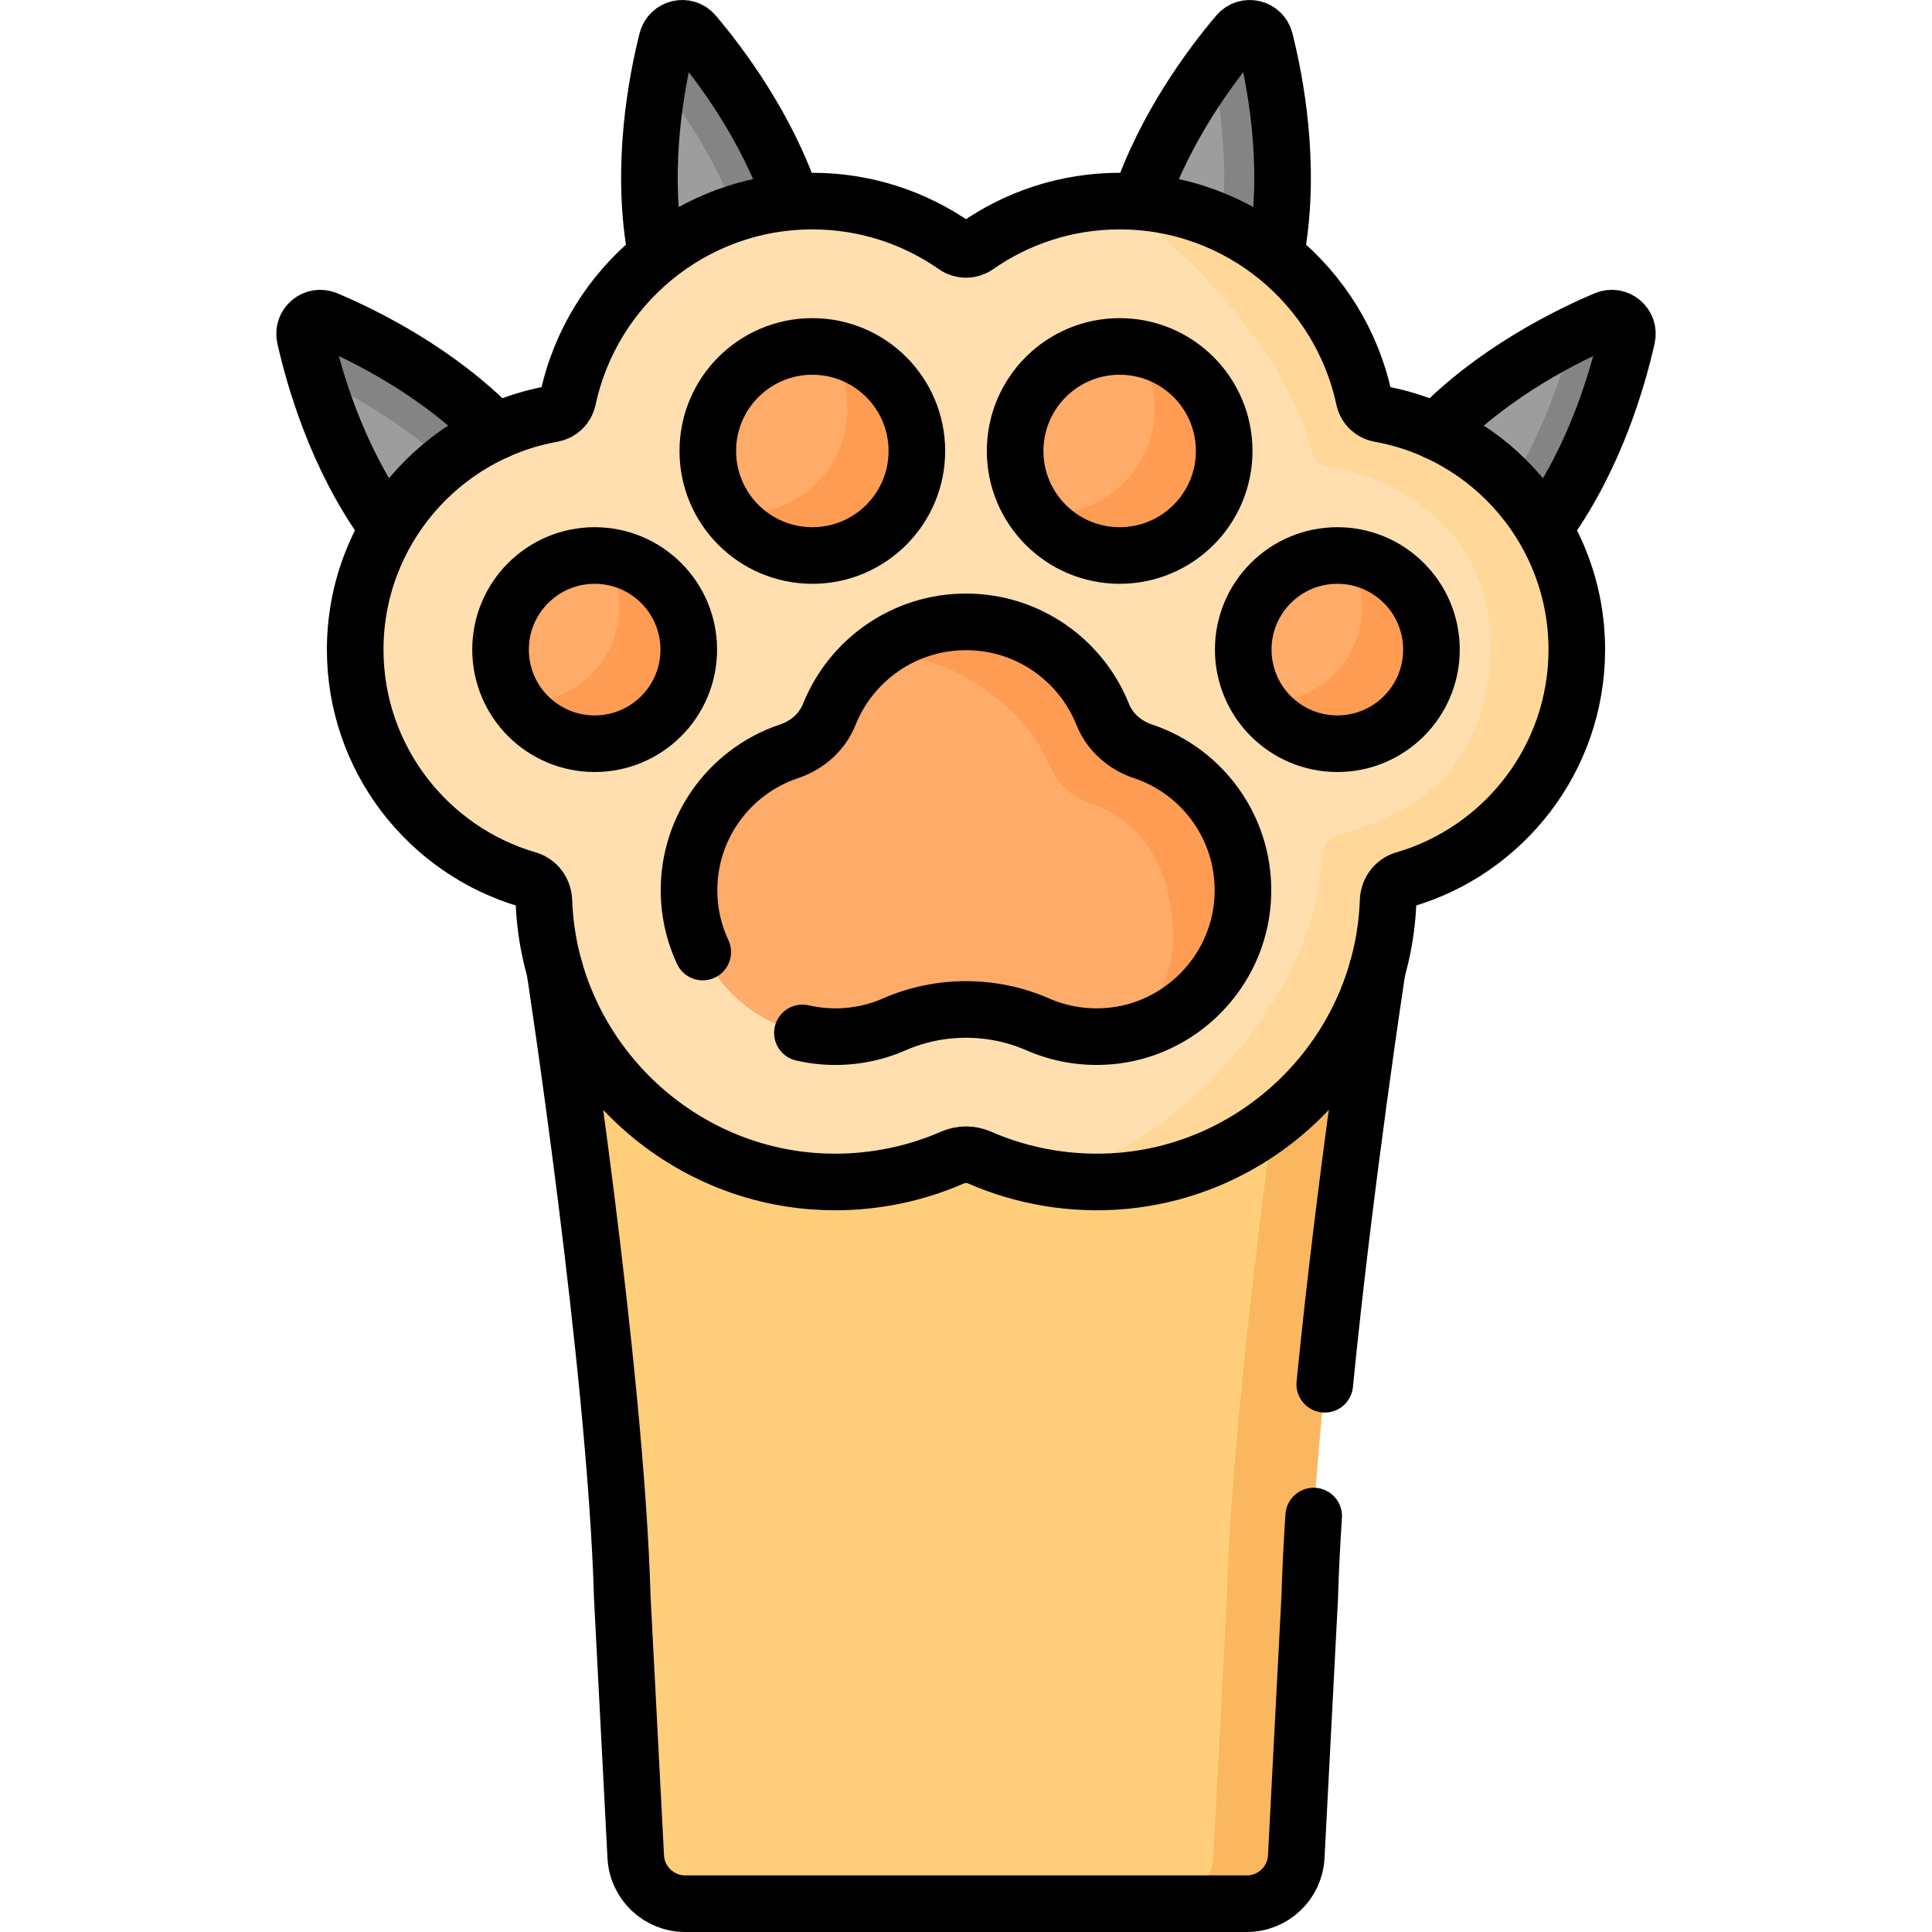 <?xml version="1.0" encoding="UTF-8"?> <svg xmlns="http://www.w3.org/2000/svg" xmlns:xlink="http://www.w3.org/1999/xlink" version="1.1" id="Capa_1" x="0px" y="0px" viewBox="0 0 511.998 511.998" style="enable-background:new 0 0 511.998 511.998;" xml:space="preserve" width="512" height="512"> <g> <g> <path style="fill:#9D9D9D;" d="M335.225,10.632c3.163,12.534,8.102,39.192,1.131,64.236l-37.624-8.732&#10;&#9;&#9;&#9;c4.772-25.555,20.948-47.312,29.308-57.172C330.219,6.395,334.401,7.366,335.225,10.632z"></path> <path style="fill:#848484;" d="M336.358,74.87l-14.602-3.39c4.73-20.102,2.26-40.774-0.44-54.006c2.5-3.39,4.81-6.261,6.721-8.511&#10;&#9;&#9;&#9;c2.18-2.57,6.361-1.6,7.191,1.67C338.388,23.164,343.329,49.827,336.358,74.87z"></path> <path style="fill:#9D9D9D;" d="M176.773,10.632c-3.163,12.534-8.102,39.192-1.131,64.236l37.624-8.732&#10;&#9;&#9;&#9;c-4.772-25.555-20.948-47.312-29.308-57.172C181.78,6.395,177.597,7.366,176.773,10.632z"></path> <path style="fill:#848484;" d="M213.265,66.139l-14.312,3.32c-4.721-20.252-16.202-37.774-24.443-48.355&#10;&#9;&#9;&#9;c0.74-4.09,1.55-7.641,2.26-10.471c0.83-3.27,5.01-4.24,7.191-1.67C192.322,18.824,208.494,40.586,213.265,66.139z"></path> <path style="fill:#9D9D9D;" d="M431.178,89.362c-2.826,12.614-10.434,38.637-27.946,57.85l-29.648-24.754&#10;&#9;&#9;&#9;c15.779-20.66,40.026-32.791,51.933-37.823C428.618,83.324,431.914,86.076,431.178,89.362z"></path> <path style="fill:#848484;" d="M431.178,89.361c-2.83,12.611-10.431,38.634-27.943,57.846l-10.291-8.591&#10;&#9;&#9;&#9;c13.632-16.692,20.562-37.264,23.793-49.935c3.33-1.67,6.321-3.01,8.781-4.05C428.618,83.321,431.918,86.071,431.178,89.361z"></path> <path style="fill:#9D9D9D;" d="M80.82,89.362c2.826,12.614,10.434,38.637,27.946,57.85l29.648-24.754&#10;&#9;&#9;&#9;c-15.779-20.66-40.026-32.791-51.933-37.823C83.38,83.324,80.084,86.076,80.82,89.362z"></path> <path style="fill:#848484;" d="M138.417,122.455l-11.351,9.481c-13.331-15.832-31.403-26.223-43.445-31.913&#10;&#9;&#9;&#9;c-1.23-4.11-2.14-7.741-2.8-10.661c-0.74-3.29,2.56-6.041,5.661-4.731C98.392,89.671,122.635,101.803,138.417,122.455z"></path> <path style="fill:#FFCE7B;" d="M255.999,270.829l-108.995-13.892c0,0,16.216,105.717,17.903,166.323l3.571,68.789&#10;&#9;&#9;&#9;c0.362,6.978,6.125,12.449,13.112,12.449h148.819c6.987,0,12.75-5.472,13.112-12.449l3.571-68.789&#10;&#9;&#9;&#9;c1.687-60.606,17.902-166.323,17.902-166.323L255.999,270.829z"></path> <path style="fill:#FAB75F;" d="M364.991,256.939c0,0-16.212,105.711-17.902,166.318l-3.57,68.787&#10;&#9;&#9;&#9;c-0.36,6.981-6.121,12.451-13.111,12.451h-21.962c6.991,0,12.751-5.471,13.111-12.451l3.57-68.787&#10;&#9;&#9;&#9;c1.53-54.726,14.892-146.226,17.472-163.468L364.991,256.939z"></path> <path style="fill:#FFDFAF;" d="M417.865,172.152c0-31.181-22.607-57.182-52.291-62.473c-2.04-0.364-3.645-1.913-4.075-3.94&#10;&#9;&#9;&#9;c-6.355-29.926-32.986-52.447-64.778-52.447c-14.053,0-27.098,4.401-37.829,11.896c-1.744,1.218-4.042,1.218-5.786,0&#10;&#9;&#9;&#9;c-10.731-7.495-23.776-11.896-37.829-11.896c-31.792,0-58.423,22.521-64.778,52.447c-0.431,2.027-2.035,3.577-4.075,3.94&#10;&#9;&#9;&#9;c-29.684,5.291-52.291,31.292-52.291,62.473c0,28.847,19.348,53.259,45.748,60.943c2.498,0.727,4.161,3.045,4.254,5.646&#10;&#9;&#9;&#9;c0.028,0.778,0.067,1.557,0.119,2.337c2.504,38.006,33.016,68.924,70.977,71.918c2.032,0.16,4.065,0.239,6.098,0.239&#10;&#9;&#9;&#9;c10.684,0,21.31-2.2,31.05-6.46c2.31-1.01,4.92-1.016,7.23-0.005c11.596,5.074,24.443,7.226,37.16,6.225&#10;&#9;&#9;&#9;c37.959-2.993,68.471-33.91,70.975-71.917c0.051-0.781,0.091-1.56,0.119-2.338c0.093-2.6,1.756-4.919,4.255-5.646&#10;&#9;&#9;&#9;C398.517,225.411,417.865,200.999,417.865,172.152z"></path> <path style="fill:#FFD899;" d="M417.867,172.15c0,28.853-19.352,53.266-45.745,60.947c-2.5,0.73-4.171,3.04-4.26,5.641&#10;&#9;&#9;&#9;c-0.03,0.78-0.07,1.56-0.12,2.34c-2.5,38.004-33.014,68.927-70.968,71.918c-6.571,0.52-13.181,0.19-19.632-0.94&#10;&#9;&#9;&#9;c34.434-7.241,70.576-47.363,72.896-82.627c0.05-0.78,0.09-1.56,0.12-2.34c0.09-2.6,1.75-4.921,4.25-5.651&#10;&#9;&#9;&#9;c26.403-7.681,38.339-21.195,40.53-46.135c2.183-24.844-13.671-46.561-43.354-51.851c-2.04-0.36-3.65-1.91-4.08-3.94&#10;&#9;&#9;&#9;c-4.741-22.322-31.788-54.222-52.981-66.183c0.73-0.03,1.46-0.04,2.2-0.04c31.793,0,58.416,22.522,64.777,52.456&#10;&#9;&#9;&#9;c0.43,2.02,2.03,3.57,4.07,3.94C395.254,114.974,417.867,140.967,417.867,172.15z"></path> <g> <path style="fill:#FFAB69;" d="M302.873,199.097c-4.784-1.595-8.765-5.082-10.638-9.765&#10;&#9;&#9;&#9;&#9;c-5.749-14.377-19.806-24.533-36.236-24.533s-30.487,10.157-36.236,24.533c-1.873,4.683-5.853,8.17-10.638,9.765&#10;&#9;&#9;&#9;&#9;c-16.195,5.398-27.641,21.182-26.438,39.449c1.256,19.059,16.528,34.55,35.569,36.052c6.676,0.526,13.032-0.638,18.685-3.111&#10;&#9;&#9;&#9;&#9;c12.103-5.294,26.011-5.294,38.114,0c5.653,2.473,12.009,3.637,18.685,3.111c19.041-1.501,34.314-16.993,35.569-36.052&#10;&#9;&#9;&#9;&#9;C330.514,220.279,319.068,204.496,302.873,199.097z"></path> <g> <circle style="fill:#FFAB69;" cx="215.277" cy="119.511" r="27.702"></circle> <circle style="fill:#FFAB69;" cx="296.721" cy="119.511" r="27.702"></circle> </g> <g> <g> <circle style="fill:#FFAB69;" cx="157.59" cy="172.152" r="24.94"></circle> </g> <g> <circle style="fill:#FFAB69;" cx="354.408" cy="172.152" r="24.94"></circle> </g> </g> </g> <path style="fill:#FF9C53;" d="M329.307,238.547c-1.11,16.962-13.332,31.103-29.423,35.064&#10;&#9;&#9;&#9;c6.281-6.521,10.886-15.161,10.991-24.723c0.155-14.106-5.269-30.45-21.761-35.941c-4.871-1.63-8.931-5.181-10.831-9.951&#10;&#9;&#9;&#9;c-5.861-14.632-25.334-29.206-42.066-29.206c-1.9,0-3.76,0.13-5.591,0.4c6.821-5.861,15.682-9.391,25.373-9.391&#10;&#9;&#9;&#9;c16.432,0,30.483,10.151,36.234,24.533c1.87,4.68,5.851,8.171,10.641,9.761C319.066,204.494,330.517,220.275,329.307,238.547z"></path> <g> <path style="fill:#FF9C53;" d="M242.978,119.515c0,15.292-12.401,27.693-27.703,27.693c-9.201,0-17.362-4.49-22.392-11.401&#10;&#9;&#9;&#9;&#9;c1.29,0.19,2.62,0.29,3.96,0.29c15.292,0,27.693-12.401,27.693-27.703c0-6.091-1.97-11.721-5.311-16.292&#10;&#9;&#9;&#9;&#9;C232.657,94.012,242.978,105.553,242.978,119.515z"></path> <path style="fill:#FF9C53;" d="M324.426,119.515c0,15.292-12.411,27.693-27.703,27.693c-9.211,0-17.362-4.49-22.392-11.401&#10;&#9;&#9;&#9;&#9;c1.29,0.19,2.61,0.29,3.95,0.29c15.302,0,27.703-12.401,27.703-27.703c0-6.091-1.97-11.721-5.301-16.292&#10;&#9;&#9;&#9;&#9;C314.105,94.012,324.426,105.563,324.426,119.515z"></path> </g> <g> <g> <path style="fill:#FF9C53;" d="M182.531,172.15c0,13.771-11.171,24.943-24.943,24.943c-8.701,0-16.372-4.46-20.832-11.231&#10;&#9;&#9;&#9;&#9;&#9;c0.79,0.08,1.59,0.12,2.4,0.12c13.771,0,24.933-11.171,24.933-24.943c0-5.071-1.51-9.781-4.11-13.711&#10;&#9;&#9;&#9;&#9;&#9;C172.63,148.528,182.531,159.189,182.531,172.15z"></path> </g> <g> <path style="fill:#FF9C53;" d="M379.353,172.15c0,13.771-11.171,24.943-24.943,24.943c-8.701,0-16.372-4.46-20.832-11.231&#10;&#9;&#9;&#9;&#9;&#9;c0.79,0.08,1.58,0.12,2.39,0.12c13.771,0,24.943-11.171,24.943-24.943c0-5.071-1.51-9.781-4.11-13.711&#10;&#9;&#9;&#9;&#9;&#9;C369.451,148.528,379.353,159.189,379.353,172.15z"></path> </g> </g> </g> <g> <g> <path style="fill:none;stroke:#000000;stroke-width:15;stroke-linecap:round;stroke-linejoin:round;stroke-miterlimit:10;" d="&#10;&#9;&#9;&#9;&#9;M302.123,53.285c6.732-19.86,19-36.163,25.917-44.321c2.178-2.569,6.361-1.598,7.185,1.668c2.768,10.967,6.895,32.748,3.213,54.8&#10;&#9;&#9;&#9;&#9;"></path> <path style="fill:none;stroke:#000000;stroke-width:15;stroke-linecap:round;stroke-linejoin:round;stroke-miterlimit:10;" d="&#10;&#9;&#9;&#9;&#9;M209.875,53.287c-6.732-19.86-19-36.164-25.917-44.322c-2.178-2.569-6.361-1.598-7.185,1.668&#10;&#9;&#9;&#9;&#9;c-2.768,10.967-6.895,32.748-3.213,54.8"></path> </g> <g> <path style="fill:none;stroke:#000000;stroke-width:15;stroke-linecap:round;stroke-linejoin:round;stroke-miterlimit:10;" d="&#10;&#9;&#9;&#9;&#9;M380.575,114.357c15.27-15.784,34.683-25.386,44.94-29.722c3.102-1.311,6.398,1.441,5.662,4.727&#10;&#9;&#9;&#9;&#9;c-2.423,10.816-8.362,31.49-21.046,49.276"></path> <path style="fill:none;stroke:#000000;stroke-width:15;stroke-linecap:round;stroke-linejoin:round;stroke-miterlimit:10;" d="&#10;&#9;&#9;&#9;&#9;M131.422,114.355c-15.269-15.784-34.682-25.385-44.939-29.72c-3.102-1.311-6.398,1.441-5.662,4.727&#10;&#9;&#9;&#9;&#9;c2.424,10.817,8.363,31.493,21.049,49.281"></path> </g> <path style="fill:none;stroke:#000000;stroke-width:15;stroke-linecap:round;stroke-linejoin:round;stroke-miterlimit:10;" d="&#10;&#9;&#9;&#9;M147.004,256.937c0,0,16.216,105.717,17.903,166.323l3.571,68.789c0.362,6.978,6.125,12.449,13.112,12.449h148.819&#10;&#9;&#9;&#9;c6.987,0,12.75-5.472,13.112-12.449l3.571-68.789c0.186-6.684,0.549-13.917,1.047-21.496"></path> <path style="fill:none;stroke:#000000;stroke-width:15;stroke-linecap:round;stroke-linejoin:round;stroke-miterlimit:10;" d="&#10;&#9;&#9;&#9;M351.073,366.841c5.326-53.867,13.921-109.903,13.921-109.903"></path> <path style="fill:none;stroke:#000000;stroke-width:15;stroke-linecap:round;stroke-linejoin:round;stroke-miterlimit:10;" d="&#10;&#9;&#9;&#9;M417.865,172.152c0-31.181-22.607-57.182-52.291-62.473c-2.04-0.364-3.645-1.913-4.075-3.94&#10;&#9;&#9;&#9;c-6.355-29.926-32.986-52.447-64.778-52.447c-14.053,0-27.098,4.401-37.829,11.896c-1.744,1.218-4.042,1.218-5.786,0&#10;&#9;&#9;&#9;c-10.731-7.495-23.776-11.896-37.829-11.896c-31.792,0-58.423,22.521-64.778,52.447c-0.431,2.027-2.035,3.577-4.075,3.94&#10;&#9;&#9;&#9;c-29.684,5.291-52.291,31.292-52.291,62.473c0,28.847,19.348,53.259,45.748,60.943c2.498,0.727,4.161,3.045,4.254,5.646&#10;&#9;&#9;&#9;c0.028,0.778,0.067,1.557,0.119,2.337c2.504,38.006,33.016,68.924,70.977,71.918c2.032,0.16,4.065,0.239,6.098,0.239&#10;&#9;&#9;&#9;c10.684,0,21.31-2.2,31.05-6.46c2.31-1.01,4.92-1.016,7.23-0.005c11.596,5.074,24.443,7.226,37.16,6.225&#10;&#9;&#9;&#9;c37.959-2.993,68.471-33.91,70.975-71.917c0.051-0.781,0.091-1.56,0.119-2.338c0.093-2.6,1.756-4.919,4.255-5.646&#10;&#9;&#9;&#9;C398.517,225.411,417.865,200.999,417.865,172.152z"></path> <g> <path style="fill:none;stroke:#000000;stroke-width:15;stroke-linecap:round;stroke-linejoin:round;stroke-miterlimit:10;" d="&#10;&#9;&#9;&#9;&#9;M212.647,273.733c1.825,0.422,3.699,0.714,5.61,0.865c6.676,0.526,13.032-0.638,18.685-3.111c12.103-5.294,26.011-5.294,38.114,0&#10;&#9;&#9;&#9;&#9;c5.653,2.473,12.009,3.637,18.685,3.111c19.041-1.501,34.314-16.993,35.569-36.052c1.203-18.267-10.243-34.051-26.438-39.449&#10;&#9;&#9;&#9;&#9;c-4.784-1.595-8.765-5.082-10.638-9.765c-5.749-14.377-19.806-24.533-36.236-24.533s-30.487,10.157-36.236,24.533&#10;&#9;&#9;&#9;&#9;c-1.873,4.683-5.853,8.17-10.638,9.765c-16.195,5.398-27.641,21.182-26.438,39.449c0.321,4.877,1.561,9.521,3.546,13.756"></path> <g> <circle style="fill:none;stroke:#000000;stroke-width:15;stroke-linecap:round;stroke-linejoin:round;stroke-miterlimit:10;" cx="215.277" cy="119.511" r="27.702"></circle> <circle style="fill:none;stroke:#000000;stroke-width:15;stroke-linecap:round;stroke-linejoin:round;stroke-miterlimit:10;" cx="296.721" cy="119.511" r="27.702"></circle> </g> <g> <g> <circle style="fill:none;stroke:#000000;stroke-width:15;stroke-linecap:round;stroke-linejoin:round;stroke-miterlimit:10;" cx="157.59" cy="172.152" r="24.94"></circle> </g> <g> <circle style="fill:none;stroke:#000000;stroke-width:15;stroke-linecap:round;stroke-linejoin:round;stroke-miterlimit:10;" cx="354.408" cy="172.152" r="24.94"></circle> </g> </g> </g> </g> </g> </svg> 